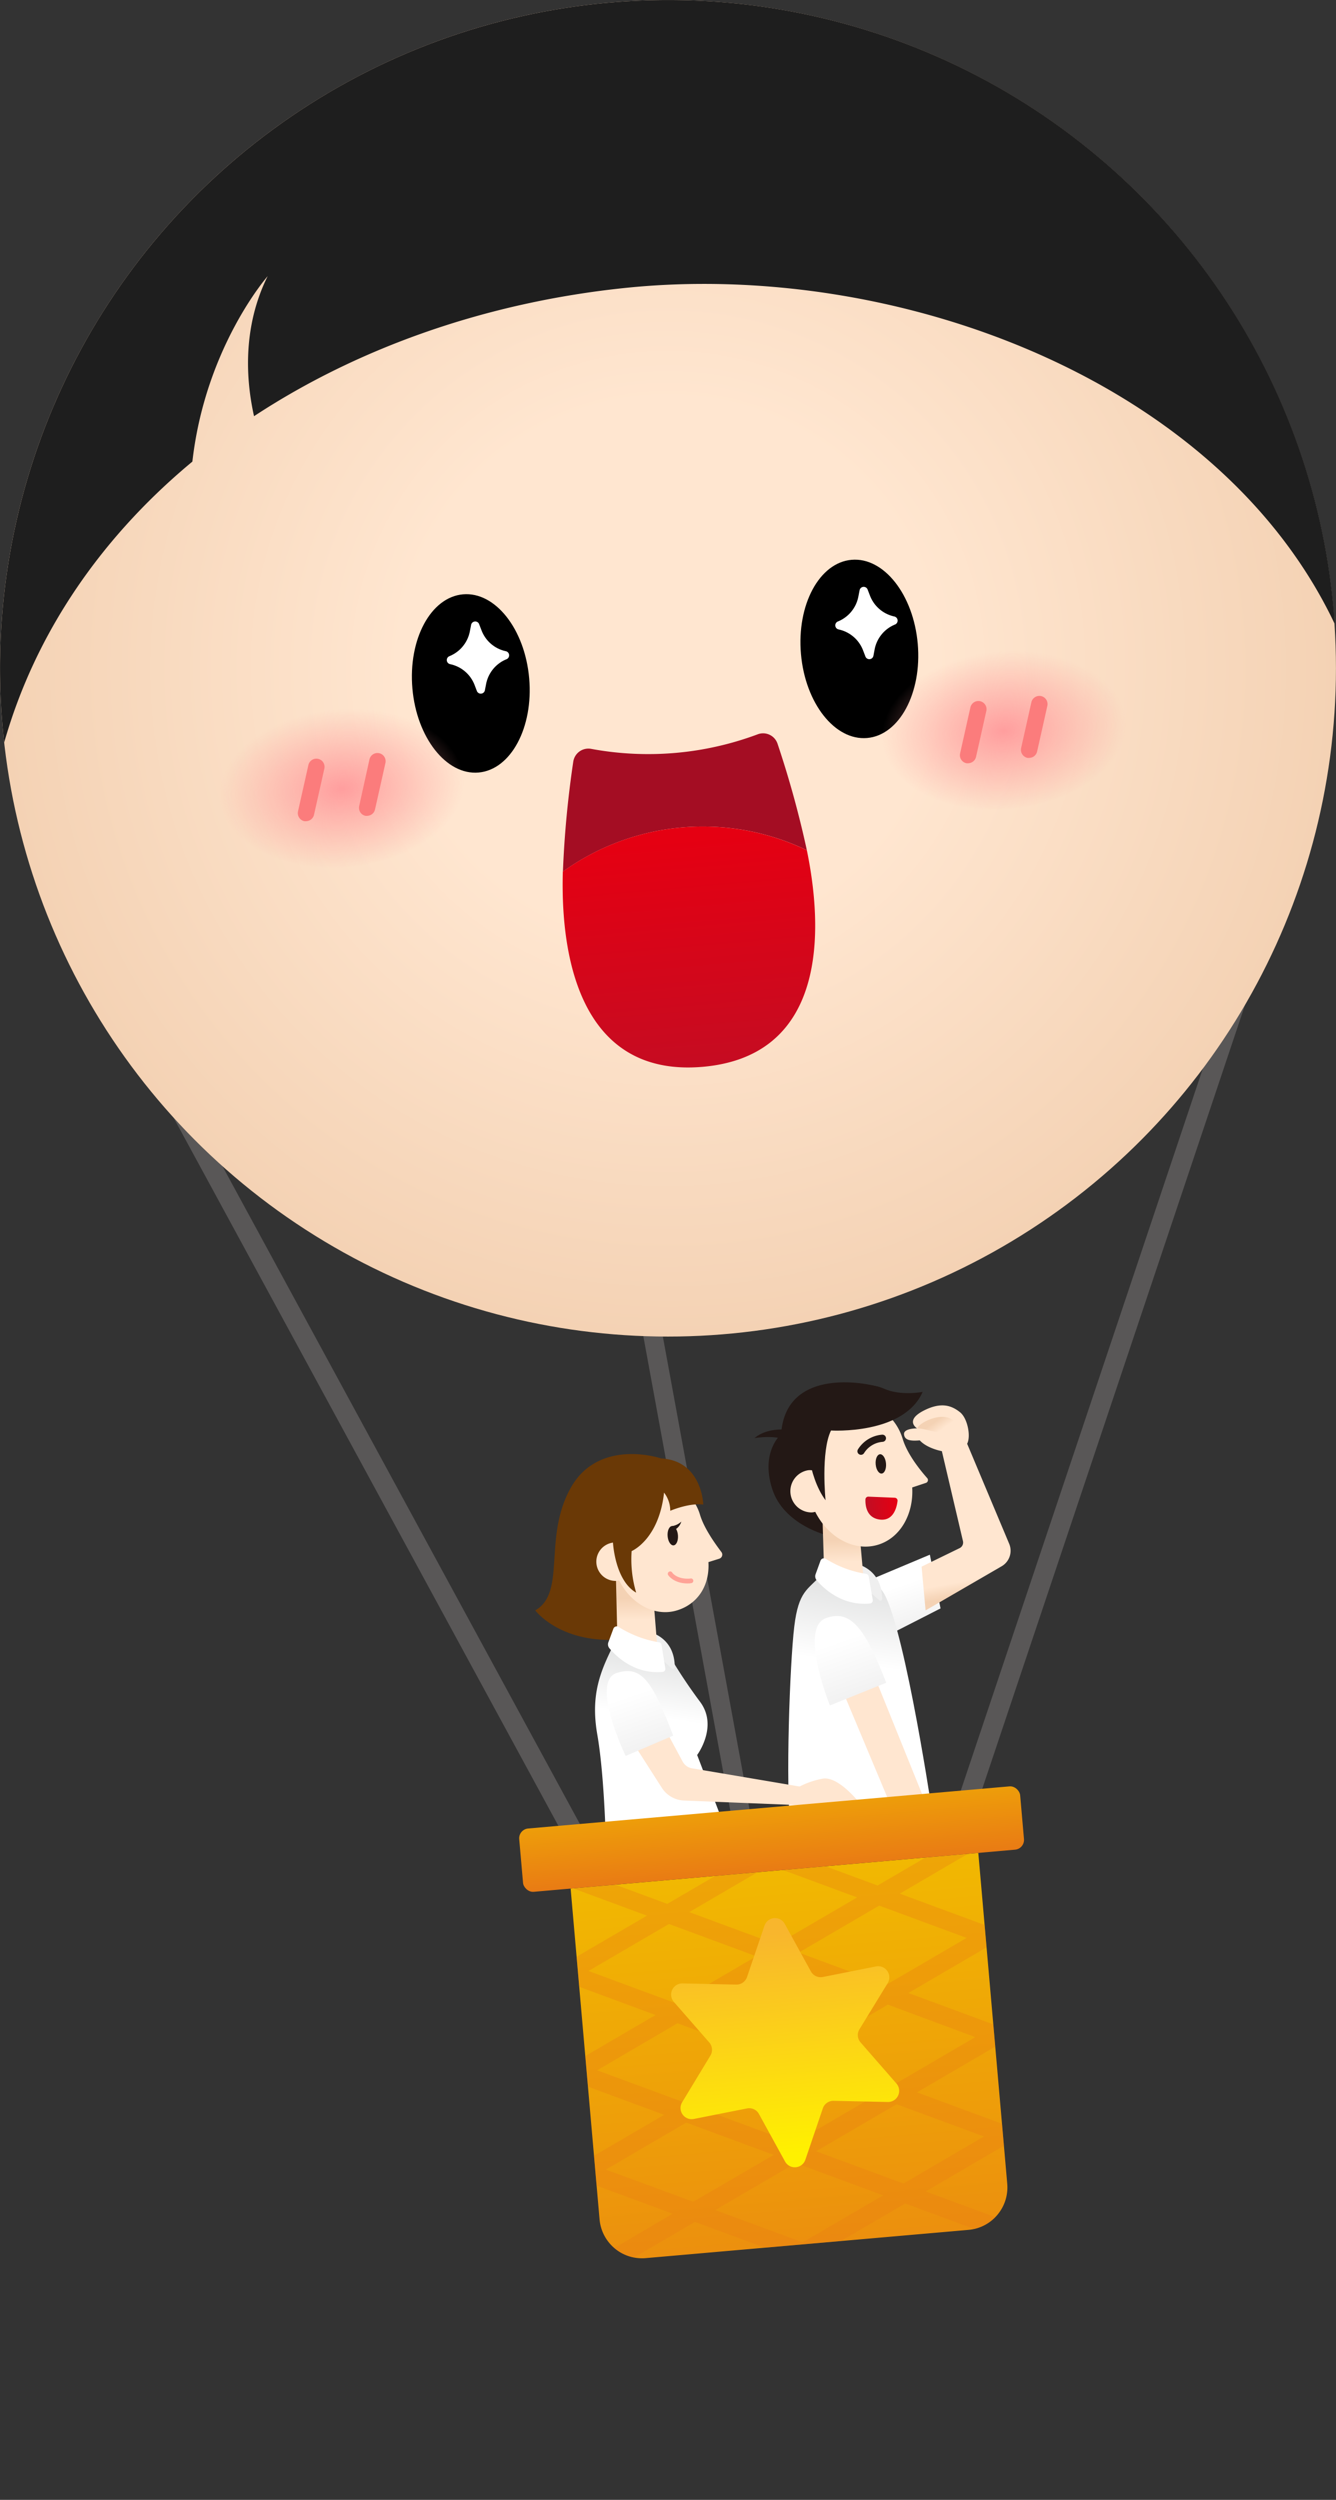 <svg xmlns="http://www.w3.org/2000/svg" xmlns:xlink="http://www.w3.org/1999/xlink" viewBox="0 0 293.82 549.53"><rect x="0" y="0" width="293.82" height="549.53" fill="#333333" stroke="none"/><defs><style>.cls-1{fill:none;}.cls-2{isolation:isolate;}.cls-3{fill:#595757;}.cls-4{fill:url(#未命名漸層_41);}.cls-5{fill:url(#未命名漸層_50);}.cls-6{fill:#efefef;}.cls-7{fill:#231815;}.cls-8{fill:url(#未命名漸層_26);}.cls-9{fill:#ffe6d0;}.cls-10{fill:url(#未命名漸層_490);}.cls-11{fill:#fff;}.cls-12{fill:url(#未命名漸層_26-2);}.cls-13{fill:url(#未命名漸層_41-2);}.cls-14{fill:url(#未命名漸層_26-3);}.cls-15{fill:url(#未命名漸層_26-4);}.cls-16{fill:url(#未命名漸層_50-2);}.cls-17{fill:#6a3906;}.cls-18{fill:url(#未命名漸層_26-5);}.cls-19{fill:#ffa397;}.cls-20{fill:url(#未命名漸層_41-3);}.cls-21{fill:url(#未命名漸層_173);}.cls-22{fill:url(#未命名漸層_2);}.cls-23{opacity:0.32;mix-blend-mode:multiply;}.cls-24{clip-path:url(#clip-path);}.cls-25{fill:#e97b14;}.cls-26{fill:url(#未命名漸層_2-2);}.cls-27{fill:#a40d23;}.cls-28{fill:url(#未命名漸層_490-2);}.cls-29{fill:url(#未命名漸層_482);}.cls-30{fill:#fb7c7c;}.cls-31{fill:url(#未命名漸層_482-2);}.cls-32{fill:url(#未命名漸層_339);}.cls-33{fill:#1e1e1e;}</style><linearGradient id="未命名漸層_41" x1="192.65" y1="314.34" x2="189.86" y2="303.47" gradientTransform="translate(-18.87 63.16) rotate(-5)" gradientUnits="userSpaceOnUse"><stop offset="0" stop-color="#efefef"/><stop offset="1" stop-color="#fff"/></linearGradient><linearGradient id="未命名漸層_50" x1="187.87" y1="299.61" x2="182.93" y2="320.3" gradientTransform="translate(-18.87 63.16) rotate(-5)" gradientUnits="userSpaceOnUse"><stop offset="0" stop-color="#dcdddd"/><stop offset="1" stop-color="#fff"/></linearGradient><linearGradient id="未命名漸層_26" x1="179" y1="300.15" x2="179.52" y2="292.1" gradientTransform="translate(-18.87 63.16) rotate(-5)" gradientUnits="userSpaceOnUse"><stop offset="0.4" stop-color="#ffe6d0"/><stop offset="1" stop-color="#f4d2b4"/></linearGradient><linearGradient id="未命名漸層_490" x1="191.76" y1="285.84" x2="185.42" y2="285.71" gradientTransform="translate(-18.87 63.16) rotate(-5)" gradientUnits="userSpaceOnUse"><stop offset="0" stop-color="#e50012"/><stop offset="1" stop-color="#c20d23"/></linearGradient><linearGradient id="未命名漸層_26-2" x1="190.86" y1="355.99" x2="191.38" y2="361.07" xlink:href="#未命名漸層_26"/><linearGradient id="未命名漸層_41-2" x1="180.5" y1="328.83" x2="176.74" y2="314.12" xlink:href="#未命名漸層_41"/><linearGradient id="未命名漸層_26-3" x1="205.93" y1="301.27" x2="206.46" y2="306.34" xlink:href="#未命名漸層_26"/><linearGradient id="未命名漸層_26-4" x1="203.62" y1="271.41" x2="201.69" y2="268.12" xlink:href="#未命名漸層_26"/><linearGradient id="未命名漸層_50-2" x1="142.48" y1="312.04" x2="138.41" y2="329.1" gradientTransform="translate(-17.34 60.97) rotate(-4.59)" xlink:href="#未命名漸層_50"/><linearGradient id="未命名漸層_26-5" x1="133.06" y1="310.02" x2="133.58" y2="301.97" gradientTransform="translate(-17.34 60.97) rotate(-4.59)" xlink:href="#未命名漸層_26"/><linearGradient id="未命名漸層_41-3" x1="134.37" y1="337.39" x2="130.7" y2="323.04" gradientTransform="translate(-17.34 60.97) rotate(-4.59)" xlink:href="#未命名漸層_41"/><radialGradient id="未命名漸層_173" cx="157.69" cy="160.83" r="146.9" gradientTransform="translate(-26.73 3.44) rotate(-6)" xlink:href="#未命名漸層_26"/><linearGradient id="未命名漸層_2" x1="162.08" y1="443.84" x2="162.08" y2="309.3" gradientTransform="translate(11.81 91.79)" gradientUnits="userSpaceOnUse"><stop offset="0" stop-color="#e97b14"/><stop offset="1" stop-color="#f2bd00"/></linearGradient><clipPath id="clip-path"><path class="cls-1" d="M128.91,411.07h90a0,0,0,0,1,0,0v73a9.37,9.37,0,0,1-9.37,9.37H138.28a9.37,9.37,0,0,1-9.37-9.37v-73A0,0,0,0,1,128.91,411.07Z" transform="translate(-38.75 16.88) rotate(-5)"/></clipPath><linearGradient id="未命名漸層_2-2" x1="162.08" y1="319.28" x2="162.08" y2="292.48" gradientTransform="translate(7.61 91.98)" xlink:href="#未命名漸層_2"/><linearGradient id="未命名漸層_490-2" x1="157.85" y1="135.54" x2="157.85" y2="191.64" xlink:href="#未命名漸層_490"/><radialGradient id="未命名漸層_482" cx="84.08" cy="117.69" r="26.91" gradientTransform="translate(-8.93 96.9) scale(1 0.65)" gradientUnits="userSpaceOnUse"><stop offset="0" stop-color="#ff9e9e"/><stop offset="1" stop-color="#ff9e9e" stop-opacity="0"/></radialGradient><radialGradient id="未命名漸層_482-2" cx="230.23" cy="117.69" r="26.91" gradientTransform="translate(-9.48 84.16) scale(1 0.65)" xlink:href="#未命名漸層_482"/><linearGradient id="未命名漸層_339" x1="159.07" y1="428.45" x2="159.07" y2="379.74" gradientTransform="translate(-21.04 60.55) rotate(-5)" gradientUnits="userSpaceOnUse"><stop offset="0" stop-color="#fff100"/><stop offset="1" stop-color="#f8b62d"/></linearGradient></defs><title>資產 4</title><g class="cls-2"><g id="圖層_2" data-name="圖層 2"><g id="圖層_2-2" data-name="圖層 2"><path class="cls-3" d="M164.35,407.87a2.1,2.1,0,0,1-2.25-1.72L135.78,262.62a2.1,2.1,0,1,1,4.14-.76l26.32,143.53a2.11,2.11,0,0,1-1.69,2.46Z"/><path class="cls-4" d="M204.5,341.76l2.35,11.81L196.21,359a3.49,3.49,0,0,1-4.18-.77l-3.24-3.63a4.34,4.34,0,0,1,1.55-6.89Z"/><path class="cls-5" d="M180.48,346.34c-2.77,3.14-4.86,3.28-5.81,11.28s-1.95,34.7-.79,44.42c0,0,20.6,3.47,30.85-5.46,0,0-6.61-43.84-11.22-47.45S180.48,346.34,180.48,346.34Z"/><path class="cls-6" d="M187.83,343.65s6.1.81,6.18,7.82a.39.39,0,0,1-.65.3l-3.94-3.47Z"/><path class="cls-7" d="M185.87,323.4c2.13-5.85,13.2-17,7.2-18.59s-20.46-2.77-21.28,10.47c0,0-4.54,3.76-2,11.91s12.37,10.38,12.37,10.38Z"/><polygon class="cls-8" points="180.86 332.84 181.29 346.86 190.13 349.42 189.03 336.96 180.86 332.84"/><path class="cls-9" d="M198.48,316.17a11.8,11.8,0,0,0-9.4-8.15c-10.18,3-10.31,11.82-9.94,15.29a4,4,0,0,0-1.39-.12,4.67,4.67,0,0,0,.82,9.28,4.16,4.16,0,0,0,.72-.13c2.86,5.67,8.6,8.83,13.82,7.23,4.91-1.5,7.84-6.74,7.51-12.59l3-1a.65.65,0,0,0,.29-1.06C202.57,323.4,199.51,319.73,198.48,316.17Z"/><ellipse class="cls-7" cx="193.72" cy="321.8" rx="1.14" ry="2.13" transform="translate(-27.31 18.11) rotate(-5)"/><path class="cls-10" d="M191,329l5.78.24a.64.64,0,0,1,.61.73c-.17,1.4-.9,4.42-3.87,4.07s-3.23-3.13-3.19-4.42A.63.63,0,0,1,191,329Z"/><path class="cls-7" d="M189.42,319.8a.73.73,0,0,1-.43-.09.77.77,0,0,1-.33-1.06,6.91,6.91,0,0,1,5.32-3.27.79.79,0,0,1,.87.7.8.8,0,0,1-.7.87,5.31,5.31,0,0,0-4.1,2.44A.79.79,0,0,1,189.42,319.8Z"/><path class="cls-7" d="M177.36,314.93s.11,9.39,4.2,14.86c0,0-1.08-10.66,1.2-15.33,0,0,16,1,20.16-8.49,0,0-4.79.95-8.49-.7S178.42,303,177.36,314.93Z"/><path class="cls-7" d="M175,314.54s-5.52-1.36-9.08,1.59c0,0,5-.9,7.91.82Z"/><path class="cls-11" d="M180.46,343.05l-1.09,3a1.32,1.32,0,0,0,.23,1.32c1.35,1.61,5.47,5.73,11.74,5.12a.68.68,0,0,0,.6-.77l-.89-5.2a.66.66,0,0,0-.55-.54,23.51,23.51,0,0,1-8.87-3.3A.8.8,0,0,0,180.46,343.05Z"/><path class="cls-12" d="M185.25,371.52l13.33,31.78s-.24,3.05,2,3.91,2.67-.63,4,0,7.82-1.26,8.9-2.16c1.39-1.17.38-4.65-3-6a5.37,5.37,0,0,0-5,.37.51.51,0,0,1-.75-.24l-12.37-30.6a3.69,3.69,0,0,0-5-1.94l-.34.17A3.67,3.67,0,0,0,185.25,371.52Z"/><path class="cls-13" d="M181.57,355.74c5.35-2,8.55,1.81,13.33,14.16l-12.38,5S175.69,358,181.57,355.74Z"/><path class="cls-14" d="M202.68,344.39l8.36-4.07a1.37,1.37,0,0,0,.74-1.55L207.14,319s-3.21-.57-4.86-2.37c-2,.17-3.34,0-3.46-1.34s2.87-1.3,2.87-1.3-2.77-1.69,1.36-3.85,6.43-1,8.08.3,2.44,5.28,1.57,6.93l9.25,22a3.94,3.94,0,0,1-1.66,4.93L203.56,354Z"/><path class="cls-15" d="M201.69,314c.55-1.18,3.68-2.75,6-2.52s3.22,2,2.59,2.84C208.08,316.24,204.42,314,201.69,314Z"/><path class="cls-16" d="M135.48,360.42c-2.82,5.89-5.82,11.13-4.12,20.87s1.95,26.17,1.95,26.17l26.49-4.75-6.48-16.92s4.71-6.3.63-11.71a111.92,111.92,0,0,1-6.95-10.5Z"/><path class="cls-6" d="M142.28,358.62s6.09.85,6.12,7.86a.4.4,0,0,1-.66.3l-3.9-3.51Z"/><path class="cls-17" d="M125.55,327c-6.22,11-.91,23.07-7.84,27,0,0,5.17,7,17.77,6.47,0,0,3.44-3.17,1.48-8.67s-2.32-8.1-2.15-12.65c0,0-3.63-17,10.63-18.53C145.44,320.57,131.78,316,125.55,327Z"/><polygon class="cls-18" points="135.43 345.6 135.76 359.61 144.57 362.24 143.57 349.77 135.43 345.6"/><path class="cls-9" d="M153.91,332.85a10.77,10.77,0,0,0-8.57-7.44c-9.38,2.64-9.56,10.65-9.25,13.8a3.9,3.9,0,0,0-1.28-.11,4.23,4.23,0,0,0,.68,8.42,3.76,3.76,0,0,0,.67-.12c2.58,5.16,7.83,8.05,12.64,6.63,4.52-1.33,7.31-5.34,7-10.64l2.39-.75a.94.94,0,0,0,.46-1.47C157.35,339.45,154.78,335.91,153.91,332.85Z"/><path class="cls-17" d="M134.81,339.1s.41,8.31,5.1,11a25.68,25.68,0,0,1-1-9.13s6-2.5,7.13-12.86a6.59,6.59,0,0,1,1.37,4s4.07-1.77,7.26-1.37c0,0-.24-9.63-9.24-10.14C130.34,321.78,134.81,339.1,134.81,339.1Z"/><ellipse class="cls-7" cx="147.95" cy="337.6" rx="1.14" ry="2.13" transform="translate(-26.53 12.91) rotate(-4.59)"/><path class="cls-19" d="M151.86,348.05c-3.49.28-4.85-1.71-4.91-1.8a.52.52,0,0,1,.15-.72.53.53,0,0,1,.73.14c0,.08,1.11,1.56,3.95,1.34a.52.52,0,1,1,.08,1Z"/><path class="cls-7" d="M147.78,335.48a3.83,3.83,0,0,0,2.06-1,3,3,0,0,1-1.53,1.85Z"/><path class="cls-11" d="M134.91,358l-1.11,3a1.34,1.34,0,0,0,.22,1.33c1.34,1.61,5.43,5.77,11.7,5.2a.65.65,0,0,0,.6-.76l-.84-5.21a.66.66,0,0,0-.55-.54,24,24,0,0,1-8.85-3.36A.78.78,0,0,0,134.91,358Z"/><path class="cls-9" d="M134.87,376.32,145.55,393a6.06,6.06,0,0,0,4.87,2.8l26.29,1.06,12.32-.53s-4.75-6.11-8.24-5.31a18.28,18.28,0,0,0-4.94,1.7l-23.66-4a2.86,2.86,0,0,1-2.05-1.47L142,372.14a4.13,4.13,0,0,0-6.09-1.39h0A4.13,4.13,0,0,0,134.87,376.32Z"/><path class="cls-20" d="M135.69,367.74c5.22-1.61,7.67,1.4,12.36,13.79L137.6,386S129.68,369.59,135.69,367.74Z"/><rect class="cls-3" x="132.49" y="287.01" width="232.22" height="4.35" transform="translate(-104.61 432.95) rotate(-71.46)"/><rect class="cls-3" x="70.47" y="188.47" width="4.35" height="232.22" transform="translate(-136.64 71.67) rotate(-28.53)"/><circle class="cls-21" cx="146.91" cy="146.91" r="146.9"/><ellipse cx="103.54" cy="150.23" rx="12.89" ry="19.66" transform="translate(-12.7 9.6) rotate(-5)"/><path class="cls-11" d="M106.92,150.3l-.28,1.43a.92.92,0,0,1-1.77.15l-.52-1.36A7.37,7.37,0,0,0,99,146h0a.92.92,0,0,1-.15-1.76h0a7.4,7.4,0,0,0,4.48-5.44l.28-1.43a.92.92,0,0,1,1.77-.15l.52,1.35a7.36,7.36,0,0,0,5.35,4.58h0a.93.93,0,0,1,.16,1.76h0A7.38,7.38,0,0,0,106.92,150.3Z"/><ellipse cx="188.99" cy="142.65" rx="12.89" ry="19.66" transform="translate(-11.71 17.01) rotate(-5)"/><path class="cls-11" d="M192.36,142.72l-.27,1.43a.92.92,0,0,1-1.77.15l-.52-1.36a7.39,7.39,0,0,0-5.36-4.57h0a.92.92,0,0,1-.15-1.76h0a7.4,7.4,0,0,0,4.48-5.44l.28-1.43a.92.92,0,0,1,1.76-.15l.52,1.35a7.4,7.4,0,0,0,5.36,4.58h0a.93.93,0,0,1,.16,1.76h0A7.4,7.4,0,0,0,192.36,142.72Z"/><path class="cls-22" d="M128.91,411.07h90a0,0,0,0,1,0,0v73a9.37,9.37,0,0,1-9.37,9.37H138.28a9.37,9.37,0,0,1-9.37-9.37v-73A0,0,0,0,1,128.91,411.07Z" transform="translate(-38.75 16.88) rotate(-5)"/><g class="cls-23"><g class="cls-24"><path class="cls-25" d="M224.87,400.49l-2-3.45L193,414.48l-19.22-7.1L223,378.66l-2-3.45-52,30.38-56.53-20.88L111,388.45l53.45,19.75-17.7,10.32-32.45-12-1.39,3.74,29.37,10.85-17.7,10.33-8.37-3.09-1.39,3.75,5.29,1.95-4.87,2.85,2,3.45,7.71-4.5,19.22,7.1-17.7,10.33-8.37-3.1L116.71,454l5.29,2-4.87,2.84,2,3.45,7.71-4.5,19.22,7.1-17.7,10.33L120,472l-1.39,3.74,5.29,2L119,480.58l2,3.45,7.71-4.5,19.22,7.1L130.3,497l-8.38-3.09-1.39,3.74,5.3,2L121,502.42l2,3.45,7.71-4.51,19.22,7.1-27,15.79,2,3.45,29.88-17.44,19.22,7.1-49.21,28.72,2,3.45,52-30.38L235.36,540l1.39-3.75L183.3,516.54,201,506.21l32.45,12,1.39-3.75L205.47,503.6l17.69-10.33,8.38,3.1,1.39-3.75-5.3-2,4.88-2.84-2-3.45-7.71,4.5-19.22-7.1,17.69-10.33,8.38,3.1,1.39-3.75-5.3-2L230.6,466l-2-3.45-7.71,4.5-19.22-7.1,17.69-10.33,8.38,3.09,1.39-3.75-5.3-1.95,4.88-2.85-2-3.45L219,445.21l-19.22-7.1,17.69-10.33,8.38,3.09,1.39-3.75-5.3-1.95,4.88-2.85-2-3.45-7.71,4.5-19.22-7.1ZM169.28,410l19.22,7.1-17.69,10.33-19.23-7.1Zm-39.86,23.27,17.7-10.33,19.22,7.1-17.7,10.33Zm41.77-1.44,19.22,7.1-17.69,10.33-19.23-7.1Zm-39.86,23.27L149,444.76l19.23,7.1-17.7,10.33Zm41.77-1.44,19.22,7.1-17.69,10.33L155.4,464Zm-39.86,23.27,17.69-10.33,19.23,7.1L152.46,484ZM175,475.49l19.22,7.1-17.69,10.33-19.23-7.1Zm-39.86,23.26,17.7-10.32,19.22,7.1-17.7,10.32Zm43.3,16-19.23-7.1,17.7-10.33,19.22,7.1Zm39.86-23.27-17.7,10.33-19.22-7.1,17.7-10.33Zm-1.91-21.83L198.7,480l-19.22-7.1,17.7-10.33Zm-1.91-21.84-17.7,10.34L177.57,451l17.7-10.33ZM212.58,426l-17.7,10.33-19.22-7.1,17.7-10.33Z"/></g></g><rect class="cls-26" x="114.4" y="397.29" width="110.59" height="13.97" rx="2.16" ry="2.16" transform="translate(-34.59 16.33) rotate(-5)"/><path class="cls-27" d="M177.45,186.91A220.4,220.4,0,0,0,171,163.49v0a3.35,3.35,0,0,0-4.42-2.05,68.8,68.8,0,0,1-36.5,3.19,3.36,3.36,0,0,0-4,2.79v0a221.2,221.2,0,0,0-2.28,24.18,52.77,52.77,0,0,1,53.67-4.69Z"/><path class="cls-28" d="M154.57,234.51c25-2.19,27.36-25.76,22.88-47.6a52.77,52.77,0,0,0-53.67,4.69C123.16,213.89,129.54,236.7,154.57,234.51Z"/><ellipse class="cls-29" cx="75.15" cy="173.07" rx="27.01" ry="17.55" transform="translate(-14.8 7.21) rotate(-5)"/><path class="cls-30" d="M67.45,180.51a2.07,2.07,0,0,1-.55,0,1.81,1.81,0,0,1-1.36-2.15l2.27-10.12a1.8,1.8,0,1,1,3.51.79l-2.27,10.12A1.82,1.82,0,0,1,67.45,180.51Z"/><path class="cls-30" d="M80.88,179.33a1.71,1.71,0,0,1-.55,0A1.8,1.8,0,0,1,79,177.15L81.24,167a1.8,1.8,0,1,1,3.51.79l-2.27,10.12A1.79,1.79,0,0,1,80.88,179.33Z"/><ellipse class="cls-31" cx="220.75" cy="160.33" rx="27.01" ry="17.55" transform="translate(-13.13 19.85) rotate(-5)"/><path class="cls-30" d="M213.06,167.77a2,2,0,0,1-.55,0,1.8,1.8,0,0,1-1.36-2.15l2.27-10.12a1.79,1.79,0,1,1,3.5.79l-2.27,10.12A1.8,1.8,0,0,1,213.06,167.77Z"/><path class="cls-30" d="M226.48,166.59a1.71,1.71,0,0,1-.55,0,1.81,1.81,0,0,1-1.36-2.15l2.27-10.12a1.8,1.8,0,0,1,3.51.79l-2.27,10.12A1.79,1.79,0,0,1,226.48,166.59Z"/><path class="cls-32" d="M189.29,449l7.85,9a2.45,2.45,0,0,1-1.89,4.07l-11.92-.26a2.45,2.45,0,0,0-2.37,1.66l-3.84,11.29a2.45,2.45,0,0,1-4.47.39l-5.74-10.45a2.44,2.44,0,0,0-2.62-1.22l-11.7,2.32a2.45,2.45,0,0,1-2.57-3.67l6.18-10.2A2.46,2.46,0,0,0,156,449l-7.86-9A2.46,2.46,0,0,1,150,436l11.92.26a2.46,2.46,0,0,0,2.37-1.66l3.84-11.29a2.44,2.44,0,0,1,4.46-.39l5.75,10.45a2.44,2.44,0,0,0,2.62,1.22l11.69-2.32a2.45,2.45,0,0,1,2.58,3.67L189,446.11A2.44,2.44,0,0,0,189.29,449Z"/><path class="cls-33" d="M134.11.57A146.89,146.89,0,0,0,.57,159.71c.1,1.18.22,2.35.35,3.52,6.92-24.36,21.58-45.33,41.39-61.76C45.16,76.29,58.87,60.7,58.87,60.7c-5.59,11.27-4.77,22.89-3,30.79,23.05-15.15,51.17-25,81.37-28.17,59.63-6.27,130.8,20.1,156.29,73.82-.07-1-.14-2-.23-3A146.89,146.89,0,0,0,134.11.57Z"/></g></g></g></svg>